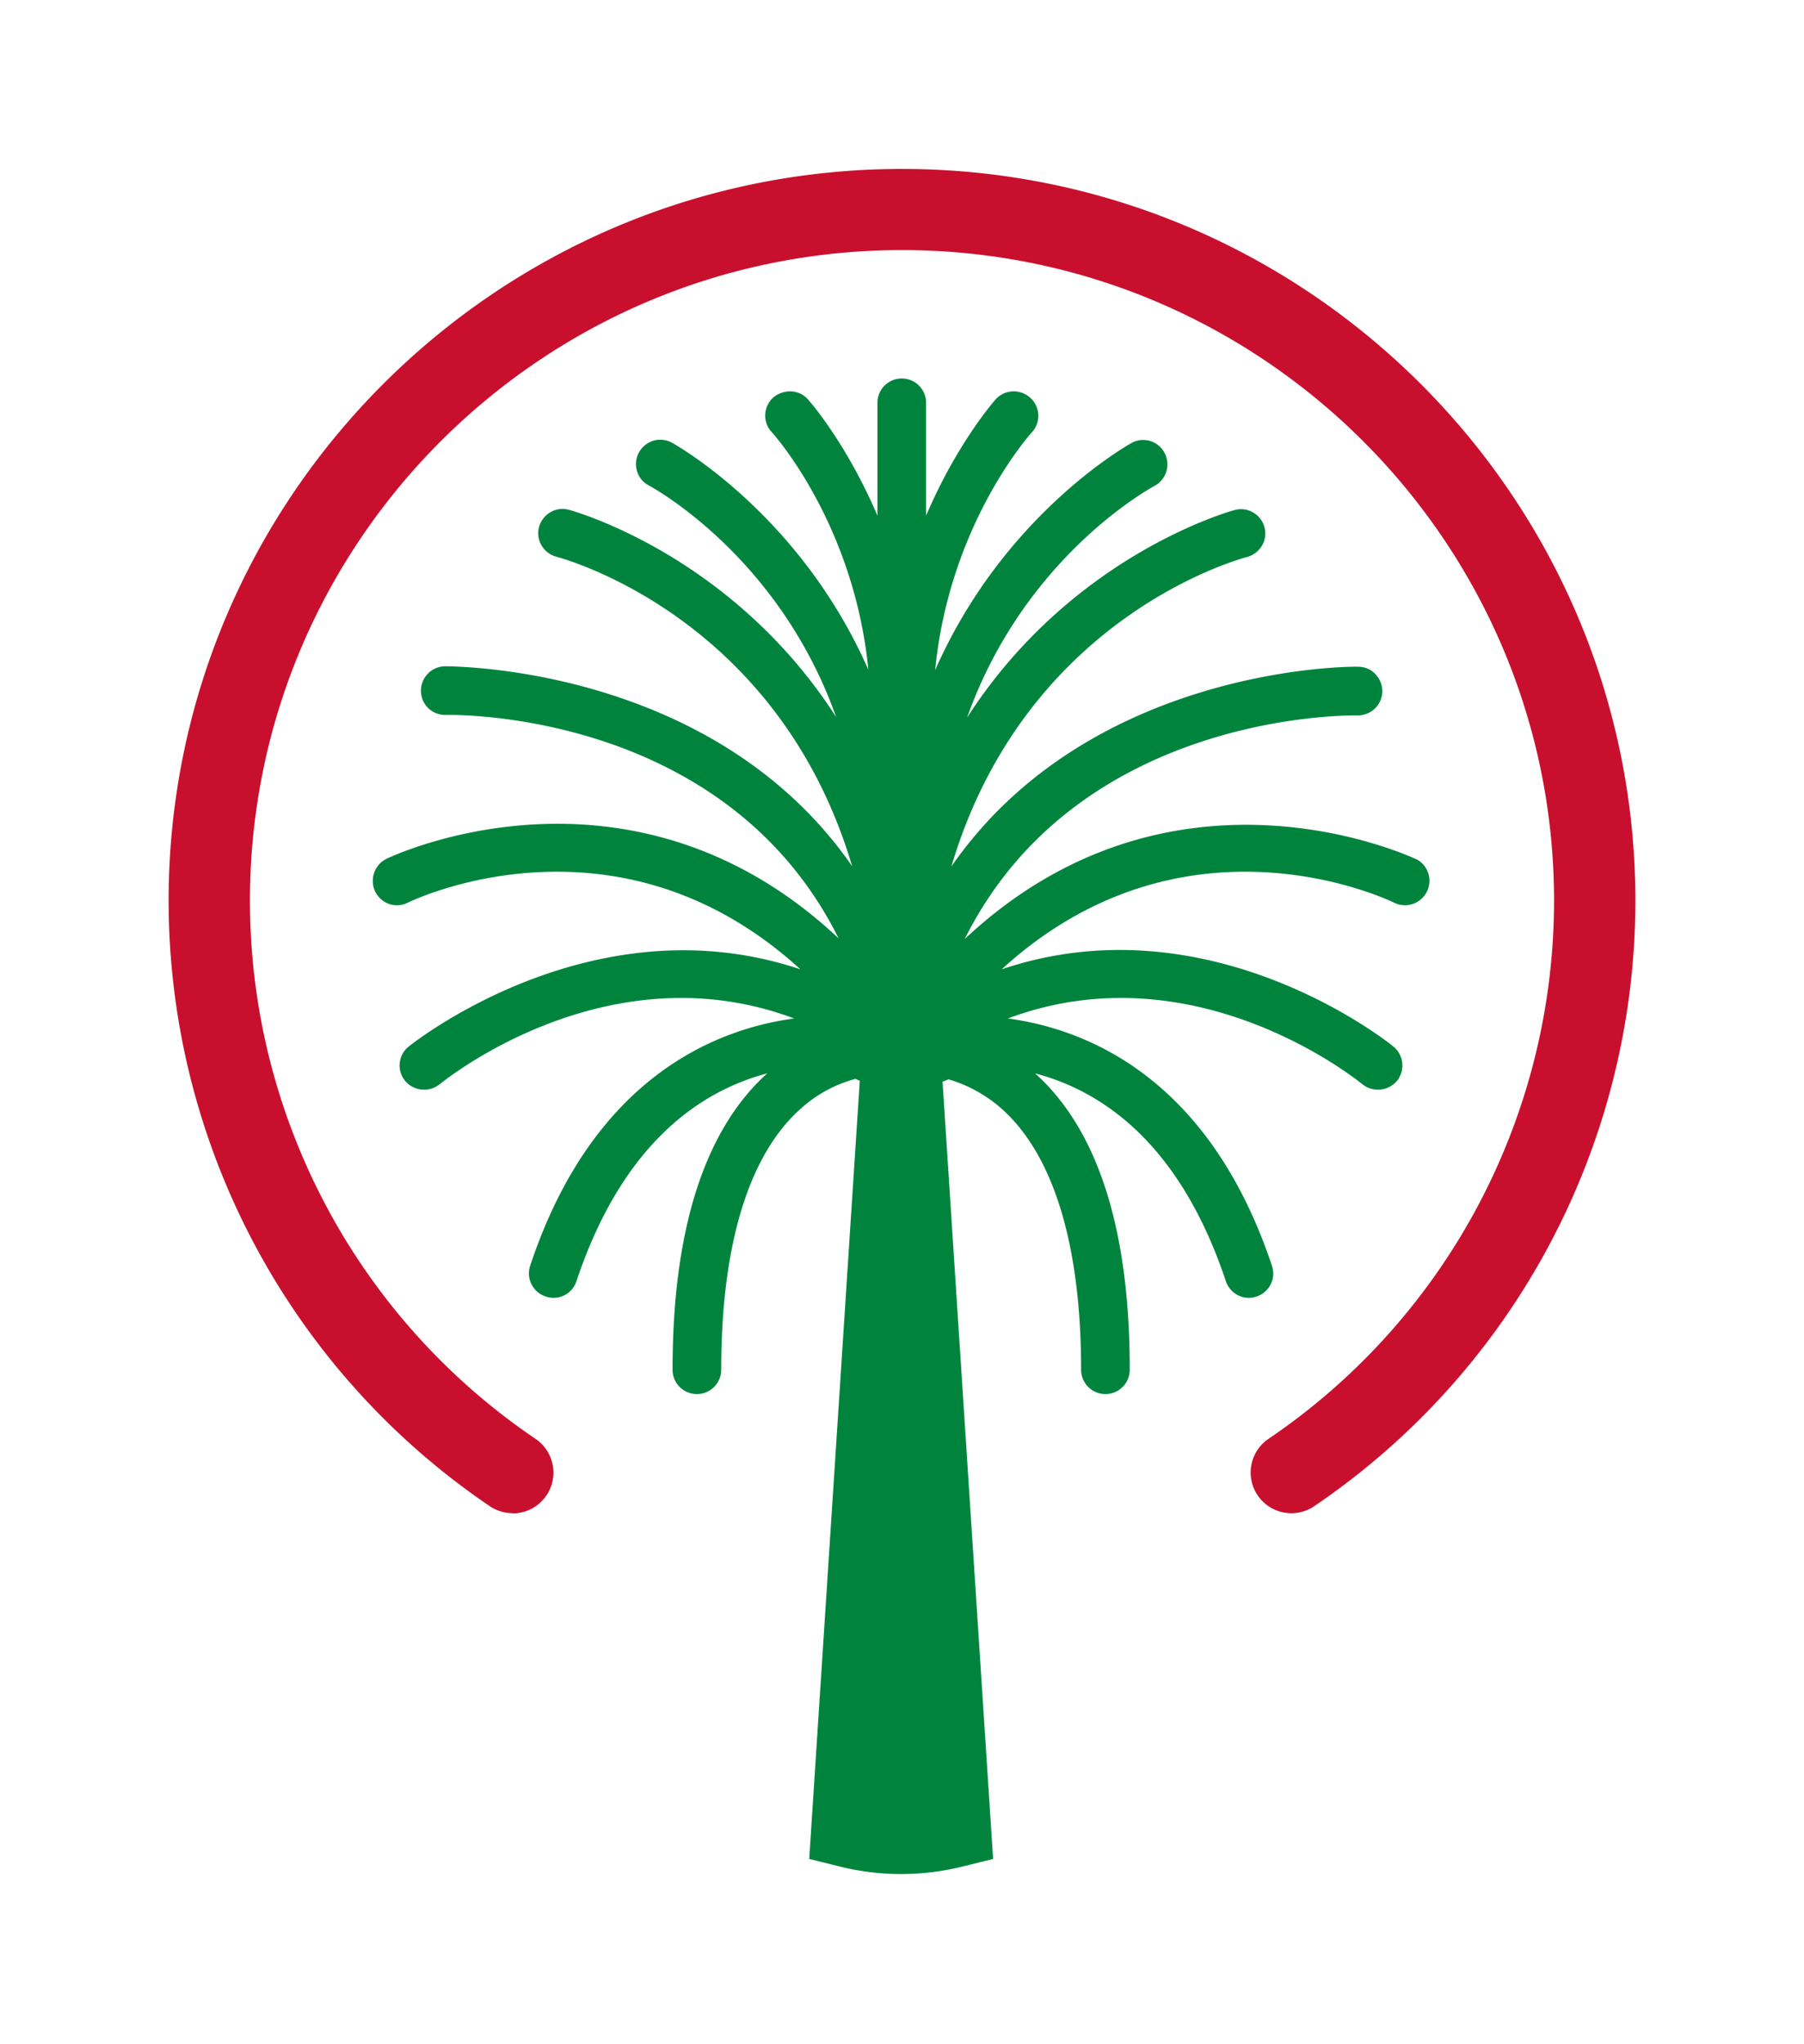 <svg xmlns="http://www.w3.org/2000/svg" xmlns:xlink="http://www.w3.org/1999/xlink" width="741.597" height="839.738" viewBox="0 0 741.597 839.738">
  <defs>
    <filter id="Path_766" x="0" y="0" width="741.597" height="839.738" filterUnits="userSpaceOnUse">
      <feOffset input="SourceAlpha"/>
      <feGaussianBlur stdDeviation="5" result="blur"/>
      <feFlood flood-opacity="0.251"/>
      <feComposite operator="in" in2="blur"/>
      <feComposite in="SourceGraphic"/>
    </filter>
  </defs>
  <g id="Layer_1" data-name="Layer 1" transform="translate(15 15)">
    <g id="Group_439" data-name="Group 439" transform="translate(0 0)">
      <g id="Group_438" data-name="Group 438">
        <g transform="matrix(1, 0, 0, 1, -15, -15)" filter="url(#Path_766)">
          <path id="Path_766-2" data-name="Path 766" d="M371.308,15.94c-196.184,0-355.8,159.32-355.8,355.112A355.036,355.036,0,0,0,169.732,663.711,75.1,75.1,0,0,0,190.517,674.1a70.965,70.965,0,0,0,88.435-46.374,59.888,59.888,0,0,0,8.432.686h.588L278.265,776.95a35.823,35.823,0,0,0,26.962,37.06l27.256,6.863a159.288,159.288,0,0,0,77.65,0l27.256-6.863a35.725,35.725,0,0,0,26.962-37.06l-9.706-148.535h.588a59.888,59.888,0,0,0,8.432-.686,72.706,72.706,0,0,0,8.824,18.236,71.087,71.087,0,0,0,98.729,18.922A354.755,354.755,0,0,0,727.107,371.15c0-195.792-159.614-355.112-355.8-355.112Z" transform="translate(-0.51 -0.94)" fill="#fff"/>
        </g>
        <g id="Group_437" data-name="Group 437" transform="translate(54.316 54.414)">
          <path id="Path_767" data-name="Path 767" d="M162.526,573.767a16.784,16.784,0,0,1-9.412-2.843A300.655,300.655,0,0,1,21.05,322.188c0-165.791,135.2-300.7,301.482-300.7S624.015,156.4,624.015,322.188A300.525,300.525,0,0,1,491.951,570.923a16.724,16.724,0,0,1-18.824-27.648A267.1,267.1,0,0,0,590.582,322.188c0-147.359-120.2-267.364-268.05-267.364S54.483,174.731,54.483,322.188A267.1,267.1,0,0,0,171.938,543.275a16.757,16.757,0,0,1-9.412,30.589Z" transform="translate(-21.05 -21.49)" fill="#c8102e"/>
          <path id="Path_768" data-name="Path 768" d="M458.836,227.925c-1.078-.49-100-47.845-185.89,32.648,44.512-89.121,148.241-91.866,160.5-91.866h1.177a10.068,10.068,0,0,0,10-9.8,10.333,10.333,0,0,0-2.843-7.157,9.561,9.561,0,0,0-7.059-3.039c-4.8-.2-110.691.49-167.262,82.062,30.3-102.063,117.554-126.083,121.573-127.162A10.258,10.258,0,0,0,395.108,99a9.77,9.77,0,0,0,1.078-7.549,9.979,9.979,0,0,0-4.608-6.079,9.77,9.77,0,0,0-7.549-1.078c-.784.2-66.767,17.942-110.1,85.3,23.236-65.395,74.219-93.631,77.062-95.2a10.049,10.049,0,0,0-1.765-18.432,9.913,9.913,0,0,0-7.647.784c-.686.392-52.355,28.825-80.788,93.337,5.785-59.218,38.139-95.886,39.805-97.749a9.953,9.953,0,0,0-.686-14.118,10.226,10.226,0,0,0-7.255-2.647,10.1,10.1,0,0,0-6.961,3.235c-.49.588-15.883,17.942-28.628,47.845V40.27a10,10,0,0,0-20,0V86.645c-12.844-30.1-28.236-47.453-28.629-47.845a9.735,9.735,0,0,0-6.961-3.235,10.77,10.77,0,0,0-7.255,2.549,9.953,9.953,0,0,0-.686,14.118C195.2,54,227.553,90.763,233.337,149.981,205,85.468,153.236,57.036,152.55,56.644a9.913,9.913,0,0,0-7.647-.784,10.249,10.249,0,0,0-5.883,4.8,9.913,9.913,0,0,0-.784,7.647,9.621,9.621,0,0,0,4.8,5.883c2.843,1.569,53.826,29.805,77.062,95.2-43.237-67.258-109.22-85-110-85.2a9.71,9.71,0,0,0-7.549,1.079,10.259,10.259,0,0,0-4.608,6.079A9.711,9.711,0,0,0,99.018,98.9a9.894,9.894,0,0,0,6.079,4.608c3.922,1.078,91.278,25.1,121.573,127.162-54.61-78.827-155.1-82.062-167.36-82.16a10.044,10.044,0,0,0-9.9,10.2,9.923,9.923,0,0,0,10.2,9.8c5-.1,115.1-1.275,161.477,91.768C135,179.492,36.271,227.14,35.192,227.631a10.183,10.183,0,0,0-4.608,13.432,10.357,10.357,0,0,0,5.687,5.1,9.884,9.884,0,0,0,7.647-.49c3.628-1.765,86.768-40.884,161.477,27.354C119.509,244.2,45.094,304.2,44.31,304.791a9.986,9.986,0,0,0-1.373,14.118,10.26,10.26,0,0,0,14.118,1.373c2.941-2.353,69.415-55.688,145.79-27.06-30.884,4.118-82.454,23.138-108.534,101.573a9.99,9.99,0,0,0,6.373,12.648,9.856,9.856,0,0,0,7.647-.49,9.74,9.74,0,0,0,5-5.785c18.922-56.669,50.982-78.14,78.434-85.4-25.785,23.236-38.923,64.218-38.923,121.77a10,10,0,1,0,20,0c0-51.571,11.471-88.729,33.041-107.553a54.412,54.412,0,0,1,22.158-11.961l1.765.784L209.022,638.529l12.255,3.039a104.734,104.734,0,0,0,51.08,0l12.255-3.039L263.828,319.2l2.451-.98a57.041,57.041,0,0,1,21.471,11.765c21.569,18.824,33.04,56.081,33.04,107.553a10,10,0,0,0,20,0c0-57.551-13.04-98.533-38.923-121.77,27.55,7.255,59.512,28.727,78.434,85.4a10.071,10.071,0,0,0,5,5.785,9.856,9.856,0,0,0,7.647.49,10.071,10.071,0,0,0,5.785-5,9.857,9.857,0,0,0,.49-7.647c-26.178-78.434-77.65-97.455-108.534-101.573,76.474-28.629,142.849,24.707,145.79,27.06a10.26,10.26,0,0,0,14.118-1.373,10.083,10.083,0,0,0-1.373-14.118c-.784-.686-74.9-60.885-161.085-31.766,74.709-68.238,157.751-29.119,161.379-27.354a10.031,10.031,0,0,0,13.432-4.608,10.012,10.012,0,0,0-4.608-13.432Z" transform="translate(54.321 55.812)" fill="#00843d"/>
        </g>
      </g>
    </g>
  </g>
</svg>
